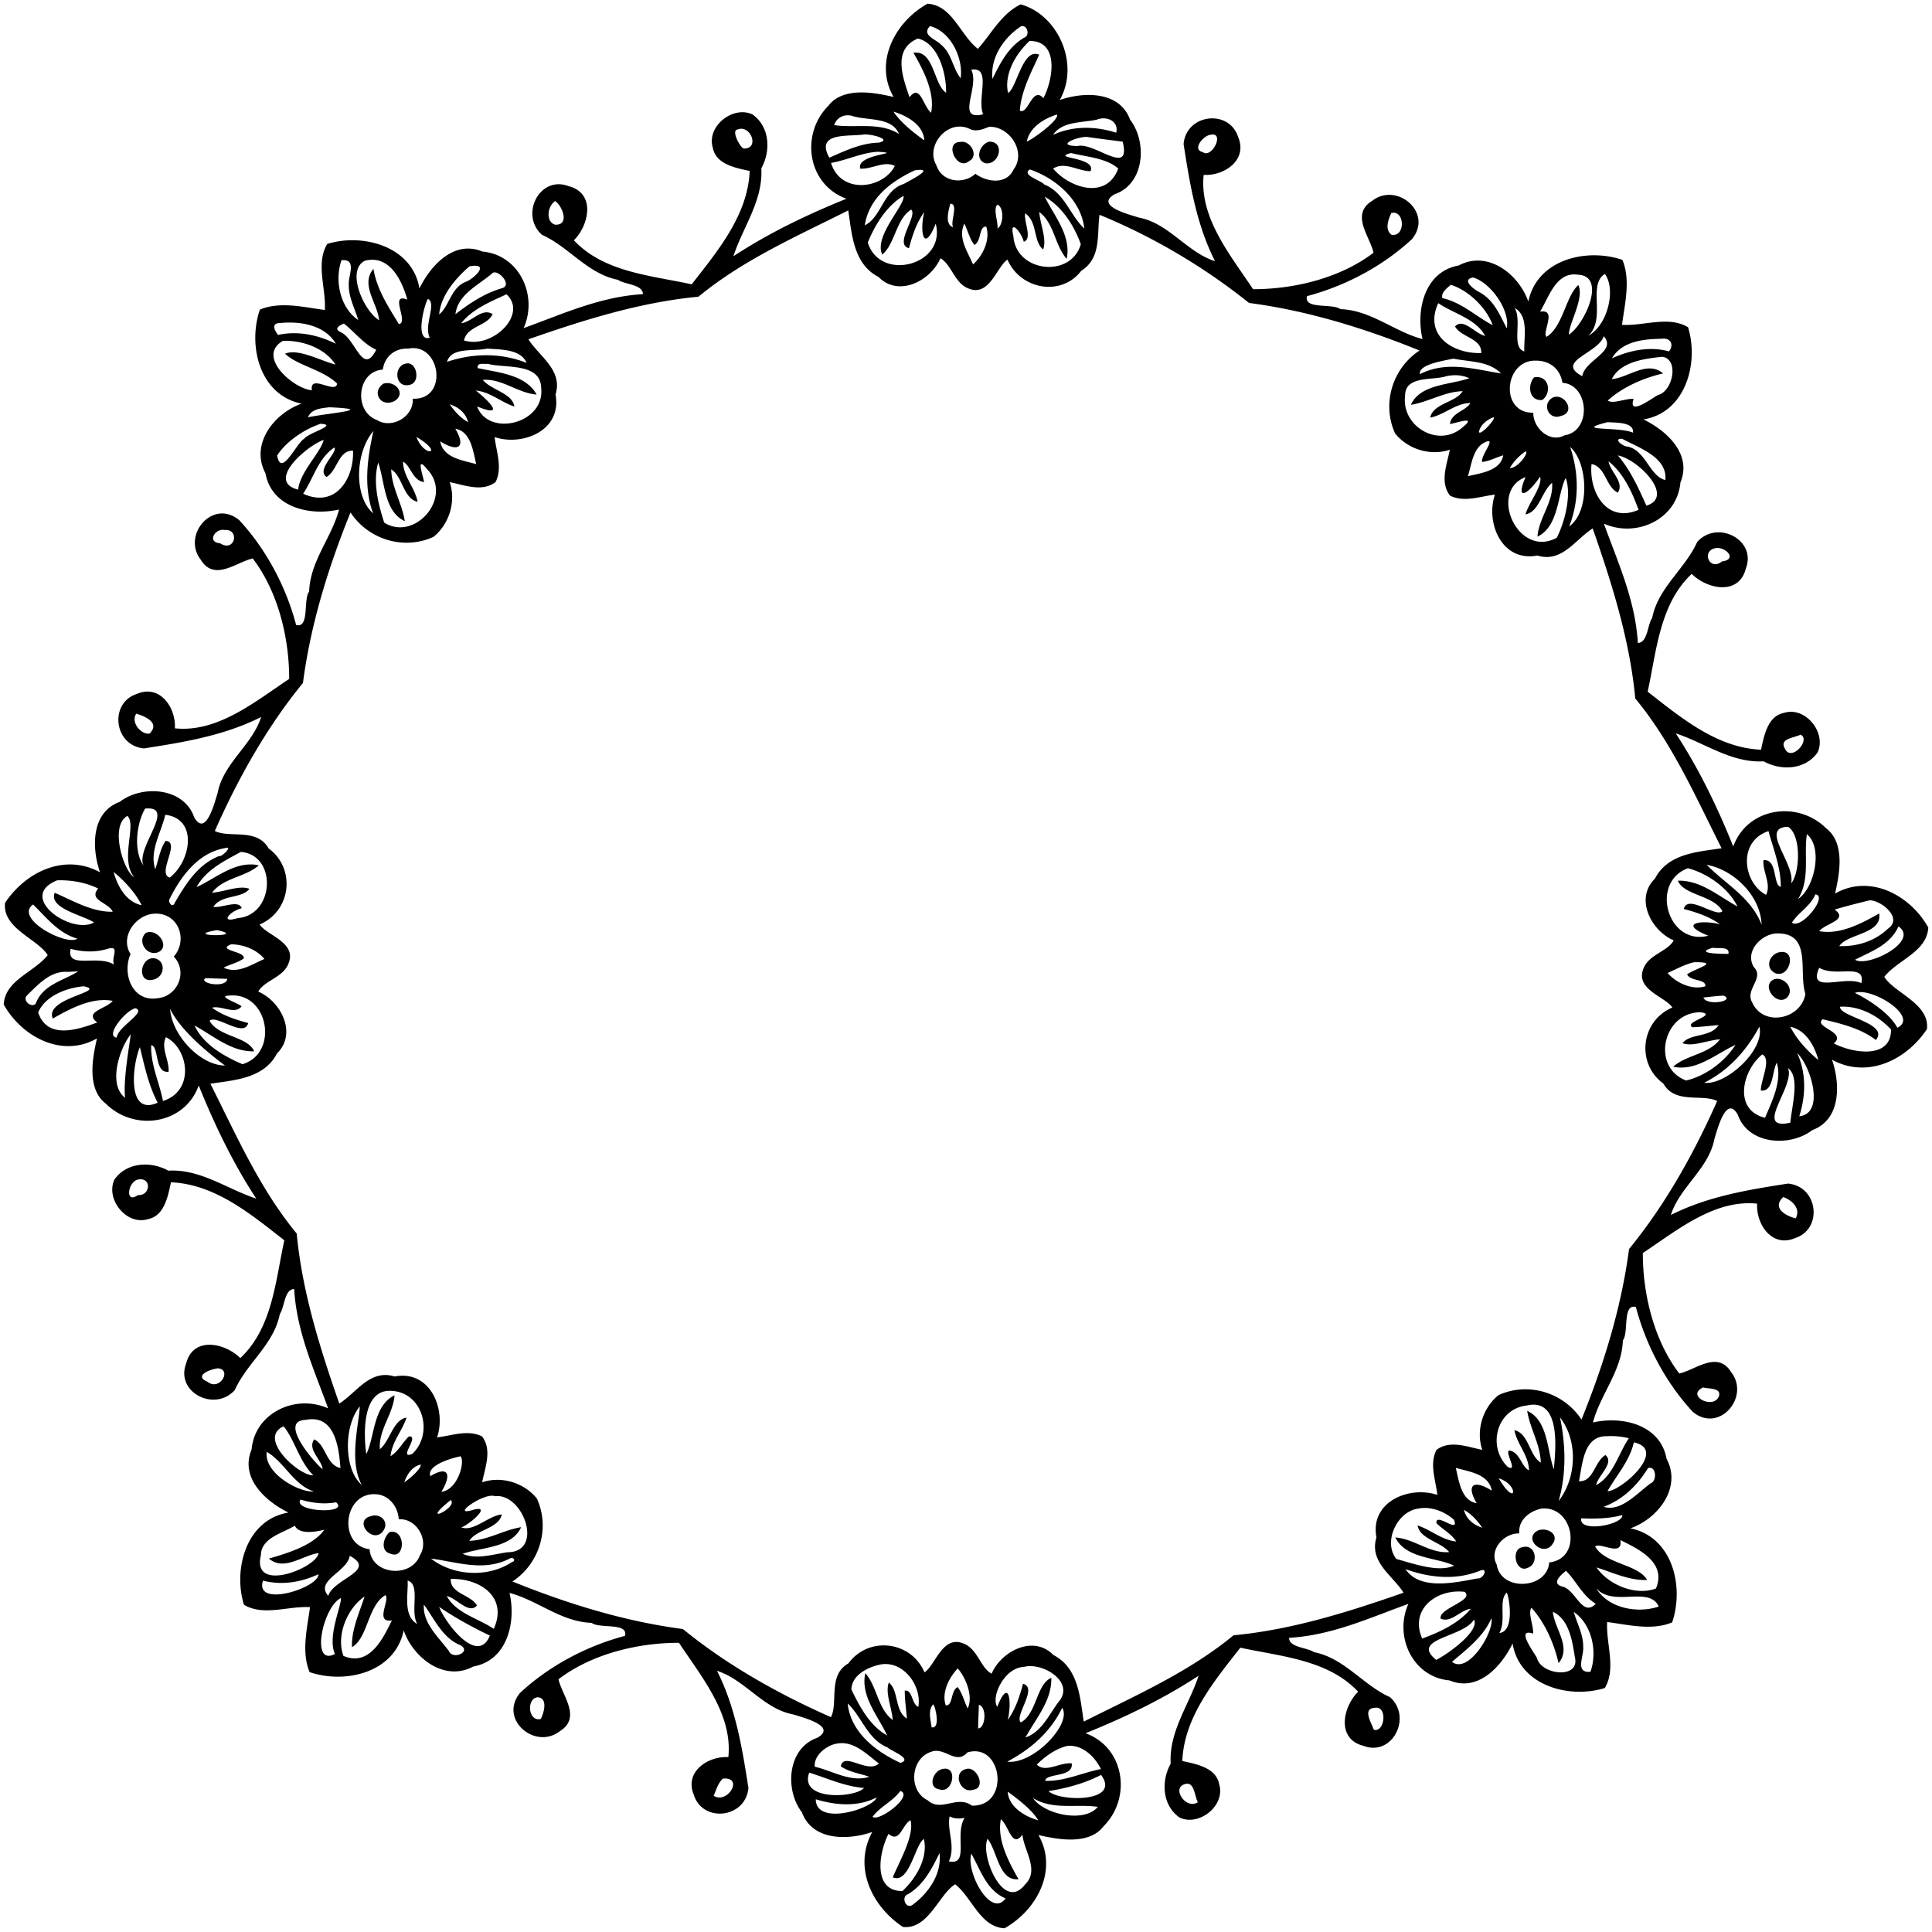 <svg xmlns="http://www.w3.org/2000/svg" width="871pt" height="871pt" viewBox="0 0 871 871"><path d="M460.195 1.98c17.019 4.803 26.694 27.079 17.555 43.11 10.927-3.796 26.996-4.063 31.72 8.851 7.836 10.177 6.548 28.954-6.933 33.614-9.185 5.265 6.699 9.187 10.956 10.55 13.425 2.527 21.548 15.585 34.272 19.642-8.401-16.58-11.392-34.906-14.17-52.855 1.258-13.624 20.566-15.816 24.594-3.106 4.429 10.394-6.333 17.613-15.537 17.049-2.04 19.3 12.113 36.216 22.257 51.538 18.343.03 39.198-4.91 54.305-16.426-1.543-7.261-10.582-17.3-.578-23.425 11.134-8.664 27.77 5.466 17.83 17.363-13.075 12.074-29.787 21.007-47.226 25.62-1.613 6.174 11.504 3.1 15.051 5.863 13.815.471 24.18 10.113 37.007 13.496-3.061-13.287 1.03-30.442 16.317-33.177 13.195-7.05 27.085 3.959 31.395 16.27 3.969-19.08 26.309-24.287 42.403-18.804 3.816 9.112 1.092 19.774-.169 29.295 9.804.59 20.958-4.2 29.776 1.078 4.985 16.024-1.028 38.426-20.078 41.56 10.417 5.092 21.986 15.63 16.641 28.404-1.473 16.656-19.885 25.136-34.511 18.574 6.37 17.676 14.169 34.41 15.312 53.787 4.456-.035 4.302-8.252 6.46-11.244 2.679-13.704 14.823-22.069 20.294-34.272 9.022-10.142 26.88-1.022 21.953 11.916-3.127 12.505-17.672 9.29-24.424 2.466-14.487 13.61-15.854 34.837-19.851 53.113 14.783 11.509 31.122 25.335 51.108 26.155 1.334-6.196 2.933-15.169 10.356-16.598 9.645-3.043 19.266 8.948 15.136 17.825-5.503 7.827-16.36 8.419-24.304 4.01-14.56.856-26.514-8.327-39.644-12.586 10.424 15.854 18.791 33.264 25.94 50.99 6.278-17.546 28.952-20.99 41.843-8.225 9.113 6.897 5.715 21.989 4.032 29.45 15.66-8.964 33.835.602 42.041 15.302-.603 11.006-13.84 14.572-19.83 22.241 4.458 7.287 20.577 12.06 19.21 23.588-9.412 14.144-27.015 22.406-42.794 13.768 3.796 10.927 4.063 26.996-8.852 31.72-10.177 7.836-28.954 6.549-33.614-6.933-5.275-9.186-9.186 6.7-10.55 10.956-2.527 13.425-15.585 21.549-19.642 34.273 16.58-8.402 34.907-11.392 52.856-14.171 13.613 1.258 15.815 20.566 3.105 24.594-10.394 4.429-17.612-6.332-17.048-15.536-19.3-2.04-36.217 12.112-51.538 22.257-.03 18.343 4.91 39.198 16.425 54.304 7.252-1.543 17.302-10.582 23.425-.578 8.664 11.134-5.476 27.77-17.362 17.83-12.084-13.075-21.017-29.787-25.62-47.226-6.175-1.612-3.1 11.505-5.864 15.052-.47 13.815-10.112 24.18-13.495 37.006 13.287-3.06 30.432 1.029 33.176 16.317 7.05 13.196-3.968 27.084-16.269 31.395 19.08 3.969 24.276 26.308 18.804 42.403-9.113 3.816-19.774 1.092-29.295-.168-.59 9.803 4.2 20.958-1.078 29.775-16.024 4.985-38.426-1.027-41.56-20.077-5.092 10.417-15.63 21.986-28.404 16.64-16.656-1.473-25.136-19.885-18.574-34.51-17.677 6.37-34.41 14.168-53.787 15.311.035 4.456 8.242 4.301 11.244 6.46 13.703 2.68 22.068 14.823 34.271 20.294 10.132 9.022 1.022 26.88-11.915 21.954-12.515-3.129-9.29-17.672-2.467-24.425-13.609-14.487-34.837-15.854-53.112-19.85-11.51 14.783-25.336 31.121-26.155 51.108 6.185 1.333 15.168 2.933 16.598 10.356 3.032 9.644-8.958 19.264-17.825 15.135-7.828-5.502-8.429-16.361-4.01-24.303-.856-14.56 8.327-26.515 12.586-39.645-15.855 10.424-33.265 18.792-50.991 25.94 17.546 6.278 20.991 28.953 8.225 41.843-6.896 9.113-21.988 5.715-29.45 4.032 8.964 15.661-.601 33.835-15.3 42.042-11.007-.604-14.573-13.84-22.242-19.831-7.288 4.459-12.06 20.578-23.588 19.211-14.144-9.413-22.406-27.016-13.769-42.794-10.926 3.795-26.995 4.062-31.72-8.852-7.845-10.178-6.558-28.955 6.933-33.615 9.186-5.274-6.699-9.186-10.956-10.55-13.425-2.526-21.558-15.585-34.272-19.641 8.402 16.58 11.392 34.906 14.17 52.855-1.257 13.614-20.566 15.816-24.594 3.106-4.428-10.395 6.333-17.613 15.537-17.049 2.04-19.3-12.113-36.216-22.257-51.538-18.343-.03-39.198 4.91-54.305 16.426 1.534 7.25 10.583 17.3.579 23.425-11.135 8.664-27.78-5.477-17.83-17.363 13.075-12.084 29.787-21.017 47.225-25.62 1.603-6.175-11.514-3.101-15.051-5.863-13.815-.471-24.18-10.113-37.006-13.496 3.06 13.287-1.03 30.432-16.318 33.177-13.195 7.05-27.084-3.969-31.394-16.27-3.97 19.08-26.309 24.277-42.403 18.804-3.816-9.113-1.093-19.774.168-29.295-9.804-.59-20.958 4.2-29.776-1.078-4.984-16.024 1.028-38.426 20.078-41.56-10.417-5.092-21.986-15.63-16.641-28.404 1.474-16.656 19.885-25.136 34.511-18.574-6.37-17.676-14.178-34.41-15.312-53.787-4.456.035-4.31 8.241-6.46 11.244-2.679 13.704-14.823 22.069-20.294 34.272-9.031 10.13-26.88 1.022-21.953-11.916 3.118-12.516 17.672-9.29 24.424-2.466 14.487-13.61 15.845-34.838 19.851-53.113-14.783-11.509-31.122-25.335-51.108-26.155-1.333 6.186-2.933 15.169-10.356 16.598-9.644 3.033-19.265-8.958-15.136-17.825 5.503-7.827 16.352-8.43 24.304-4.01 14.56-.856 26.515 8.327 39.644 12.586-10.424-15.854-18.79-33.264-25.94-50.99-6.277 17.546-28.952 20.99-41.842 8.225-9.114-6.897-5.725-21.99-4.033-29.451-15.66 8.965-33.835-.601-42.041-15.3.604-11.007 13.83-14.574 19.831-22.242-4.46-7.287-20.578-12.06-19.212-23.588 9.414-14.144 27.016-22.406 42.795-13.768-3.796-10.927-4.063-26.996 8.852-31.72 10.178-7.846 28.955-6.559 33.614 6.933 5.265 9.185 9.186-6.7 10.55-10.957 2.527-13.424 15.586-21.558 19.642-34.272-16.58 8.402-34.907 11.392-52.856 14.17-13.623-1.258-15.815-20.565-3.105-24.593 10.394-4.429 17.613 6.332 17.048 15.536 19.3 2.04 36.217-12.113 51.538-22.257.03-18.343-4.91-39.198-16.425-54.304-7.26 1.532-17.301 10.582-23.425.578-8.664-11.134 5.467-27.78 17.362-17.83 12.074 13.074 21.007 29.786 25.621 47.226 6.175 1.602 3.1-11.515 5.863-15.052.47-13.815 10.112-24.18 13.495-37.006-13.287 3.06-30.441-1.03-33.176-16.317-7.05-13.196 3.959-27.085 16.27-31.395-19.08-3.969-24.287-26.31-18.805-42.403 9.113-3.816 19.774-1.092 29.295.168.591-9.803-4.2-20.958 1.079-29.775 16.024-4.985 38.425 1.027 41.56 20.077 5.092-10.417 15.629-21.986 28.403-16.64 16.656 1.473 25.136 19.885 18.575 34.51 17.676-6.37 34.41-14.178 53.786-15.311-.035-4.457-8.25-4.312-11.243-6.46-13.704-2.68-22.069-14.823-34.272-20.294-10.141-9.032-1.022-26.88 11.915-21.954 12.506 3.118 9.29 17.672 2.467 24.424 13.61 14.488 34.838 15.845 53.112 19.852 11.51-14.784 25.336-31.122 26.155-51.109-6.195-1.333-15.168-2.933-16.598-10.356-3.042-9.644 8.949-19.265 17.826-15.135 7.827 5.502 8.419 16.35 4.01 24.303.856 14.56-8.328 26.515-12.587 39.645 15.855-10.424 33.265-18.792 50.991-25.94-17.546-6.278-20.991-28.953-8.225-41.843 6.896-9.114 21.99-5.725 29.45-4.032-8.964-15.661.602-33.835 15.301-42.042 11.22.7 14.81 14.27 22.713 20.35 6.097-6.829 10.775-16.055 19.33-20.044m.085 9.886c-7.739 5.106-13.893 14.097-12.843 23.697 3.45-7.094 7.219-14.435 14.27-18.561 2.759-.92 1.528-6-1.427-5.136m-41.027-.086c-4.058 4.208 2.873 5.89 5.363 8.69 4.512 3.902 4.887 10.31 8.48 14.812 1.265-9.46-4.768-21.273-13.843-23.502m44.877 6.694c-6.243 5.864-11.59 15.038-9.654 23.443 3.993-2.338 6.528-20.516 14.028-17.256-3.324 7.415-8.219 16.453-8.718 25.21 3.761 2.068 5.58-11.271 10.616-5.614 4.327-8.19 7.36-25.928-6.272-25.783m-50.306-1.108c-11.64 4.844-6.813 17.606-3.772 26.498 4.768-6.38 6.05 3.97 9.73 6.964 1.78-9.23-3.435-19.063-7.963-27.018 9.295-1.505 9.09 14.427 14.703 17.972.175-8.582-3.43-22.222-12.698-24.416M437.86 31.4c4.002 7.883-7.32 23.233 5.337 20.144-2.823-7.441 4.041-21.562-5.337-20.144m38.6 20.219c-5.824 1.905-12.269 5.717-13.557 12.237 4.25-2.027 14.991-10.29 13.558-12.237m17.942 2.346c-6.549 1.407-15.507.651-19.69 6.856 8.963-4.209 19.224-3.953 28.513-.995 1.253-5.29-4.359-7.68-8.823-5.861m51.287 6.8c-3.228.372-8.505 6.713-3.395 7.821 4.124 3.079 10.104-9.355 3.395-7.82M402.81 50.333c3.074 4.712 9.078 9.542 13.88 12.924-.366-7.04-7.942-11.129-13.88-12.924m-19.027 1.803c-3.525-.725-6.668.997-7.705 4.276 9.587 1.447 20.275-1.595 29.24 3.986-3.366-7.935-14.491-5.85-21.535-8.262m62.094 5.062c-2.81 1.046-5.72 2.364-8.669.942-9.74-4.779-20.286 7.432-15.027 16.426 2.482 7.565 12.12 8.734 17.57 3.781 5.182 3.803 13.992 5.039 17.18-1.905 6.004-7.96-1.966-19.772-11.054-19.244m44.688 4.603c-3.678-.686-15.77 3.911-4.787 4.032 7.59-1.908 24.327 14.166 20.354-1.97-5.193-.674-10.4-1.3-15.567-2.062m-101.326-1.137c-6.666.977-21.832-1.214-15.354 10.432 7.122-3.107 14.315-6.611 22.252-6.777 6.613-1.463-3.874-4.112-6.898-3.655m93.586 8.33c-9.635 2.531 11.656 1.657 8.813 8.177-5.61.045-11.584-4.53-16.87-1.16 7.527 8.85 24.116 14.16 29.356.013-4.992-4.68-14.28-5.322-21.3-7.03m-150.33-10.59c-2.911.286.926 7.705 2.704 8.565 7.552.276 3.196-11.056-2.705-8.565m63.134 10.018c-7.227.462-13.875 3.797-20.973 5.041 4.454 14.338 23.42 11.768 28.773 1.342-4.896-2.447-10.384 1.58-15.601 1.215-2.063-6.76 20.88-6.823 7.801-7.598m68.669 7.98c-3.996 2.498 5.044 4.915 6.572 6.809 8.962 3.554 11.634 13.962 17.97 19.82-1.403-12.937-13.067-22.76-24.542-26.63m-51.887.395c-10.55 4.898-20.621 12.4-22.536 24.78 7.45-3.574 8.406-15.887 17.514-18.61 3.128-1.794 14.904-7.62 5.022-6.17m214.783 19.275c-1.3 3.059-2.99 7.24.086 9.746 6.53 1.27 6.094-11.442-.086-9.746m-156.216-7.405c4.334 8.771 12.103 17.62 9.92 28.032-5.446-6.21-5.584-16.05-12.352-21.12.385 5.627 3.494 12.227 1.75 16.866-4.542-3.392-2.488-12.66-8.147-16.25-.556 3.93 3.39 11.498-.602 12.792-1.023-4.272-6.66-10.858-4.687-2.55 1.124 16.406 26.008 19.12 30.399 3.654-2.996-8.307-8.331-16.845-16.28-21.424m-63.643-.368c-7.65 4.48-12.84 13.065-16.106 21.016 5.5 18.05 35.504 10.25 30.618-8.475-5.574 13.92-7.306 3.154-5.159-5.245-3.526 4.851-5.355 10.577-6.902 16.294-6.946-1.743 4.135-14.634.99-17.395-6.877 4.34-7.293 15.632-13.027 20.252-3.953-8.261 10.535-22.392 9.586-26.447M449.59 92.3c-1.912 2.138.431 7.616.127 10.762 2.936-2.029 2.853-10.01-.127-10.762m-21.157-.48c-.744 2.872-2.702 9.35 1.262 10.62-1.437-2.549 2.63-10.488-1.262-10.62m67.263 5.023c-1.23 8.73.947 19.452-8.217 25.22-9.086 11.872-27.484 8.417-33.272-5.011-4.879 3.161-8.066 16.826-17.473 13.056-6.437-2.355-7.738-10.922-12.78-13.67-4.352 10.193-18.865 17.672-27.858 8.448-11.594-5.945-12.054-19.912-13.686-30.03-23.132 11.665-47.322 22.224-67.525 38.91-26.26 2.465-51.871 10.536-76.656 19.203 5.033 7.904 15.605 13.84 12.217 24.921 3.065 16.076-14.747 23.419-27.456 19.162.76 6.629 3.646 13.894.433 20.264-6.09 4.663-14.047 1.347-20.686.05 2.98 8.766-.24 18.987-7.322 24.676-13.414 6.12-29.39 1.179-37.39-11.017-9.961 24.562-18.001 50.478-21.445 76.87-16.412 20.06-29.358 43.277-39.725 66.725 6.647 3.395 18.906-1.54 24.235 7.86 12.356 9.044 10.267 28.2-4.039 34.31 3.162 4.88 16.826 8.067 13.057 17.473-2.356 6.437-10.921 7.728-13.67 12.78 10.193 4.353 17.673 18.855 8.448 27.858-5.945 11.595-19.913 12.055-30.03 13.686 11.665 23.133 22.224 47.323 38.91 67.525 2.464 26.26 10.536 51.872 19.203 76.657 7.903-5.033 13.84-15.605 24.92-12.217 16.076-3.065 23.42 14.747 19.163 27.455 6.628-.759 13.894-3.645 20.264-.432 4.663 6.089 1.347 14.036.049 20.686 8.768-2.99 18.988.24 24.677 7.322 6.12 13.414 1.178 29.39-11.018 37.39 24.563 9.96 50.479 17.991 76.87 21.445 20.061 16.402 43.278 29.358 66.726 39.724 3.395-6.647-1.541-18.906 7.86-24.234 9.044-12.367 28.199-10.268 34.31 4.038 4.88-3.161 8.067-16.826 17.473-13.056 6.437 2.355 7.728 10.92 12.78 13.67 4.352-10.193 18.856-17.683 27.858-8.449 11.594 5.946 12.055 19.903 13.686 30.03 23.133-11.664 47.323-22.233 67.525-38.91 26.26-2.464 51.871-10.535 76.657-19.202-5.034-7.904-15.606-13.84-12.218-24.921-3.065-16.076 14.747-23.419 27.456-19.162-.76-6.629-3.645-13.904-.433-20.264 6.09-4.663 14.037-1.348 20.686-.05-2.99-8.767.241-18.987 7.323-24.676 13.414-6.12 29.39-1.179 37.389 11.017 9.961-24.562 17.992-50.478 21.445-76.87 16.402-20.06 29.359-43.277 39.725-66.725-6.647-3.395-18.906 1.54-24.234-7.86-12.367-9.044-10.268-28.2 4.038-34.31-3.162-4.88-16.826-8.067-13.057-17.473 2.356-6.437 10.922-7.738 13.67-12.78-10.193-4.353-17.682-18.866-8.448-27.858 5.946-11.595 19.903-12.056 30.03-13.686-11.664-23.133-22.233-47.324-38.91-67.525-2.464-26.26-10.536-51.872-19.203-76.657-7.903 5.033-13.84 15.605-24.92 12.217-16.076 3.065-23.42-14.747-19.162-27.455-6.63.759-13.904 3.644-20.265.432-4.662-6.09-1.346-14.046-.048-20.686-8.768 2.98-18.989-.24-24.678-7.322-6.12-13.414-1.178-29.39 11.018-37.39-24.563-9.96-50.478-18.001-76.87-21.445-20.31-16.29-43.569-30.002-67.407-39.737m-60.949 3.953c-3.02 6.486 1.488 12.623 3.918 18.399 4.466-3.916 7.872-11.094 5.965-17.02-3.411-.244-2.066 6.59-5.354 8.24-2.216-2.84-2.929-6.455-4.529-9.619m288.769 22.714c-7.937 4.95.747 20.208-7.481 27.884 8.992-4.979 12.522-21.244 7.48-27.884m-12.231.324c-9.68-1.414-12.933 9.998-16.972 16.676 7.947-1.339.679 9.34 2.93 11.35 7.437-4.708 8.522-18.034 14.28-23.354 2.969 5.697-4.421 17.68-4.19 22.323 6.987-4.463 17.257-26.544 3.952-26.995M250.23 90.652c-3.544 2.494-4.252 9.29.016 10.644 6.764.344 3.267-8.623-.016-10.644m413.866 34.443c-5.364.998.176 5.22 2.567 6.468 6.731 3.472 9.395 10.238 12.632 16.478 1.607-8.421-7.552-20.807-15.2-22.946m-10.035 3.303c-1.696 1.554-4.464 3.365-3.807 6.014 8.739 1.902 15.049 8.22 22.695 12.183-2.964-8.204-11.198-15.834-18.888-18.197m-5.657 8.267c-6.577 14.424 6.396 22.904 19.386 22.498.316-6.645-8.917-6.97-11.82-11.95 3.606-4.204 9.17 3.33 13.594 4.225-4.258-7.814-14.15-9.986-21.16-14.773m34.466 2.165c3.441 5.924-1.72 17.75 4.354 19.616-.384-6.028 2.234-15.855-4.354-19.616m66.173 13.894c-8.054.127-17.778 1.087-22.327 8.778 8.17-3.568 16.896-5.488 25.726-3.087 2.416-3.203.588-6.274-3.4-5.69m-26.018-1.158c-2.457 7.753-22.227 11.373-9.695 18.033 1.195-7.38 15.798-11.11 9.695-18.033m26.341 9.277c-7.9.85-18.795 2.181-22.719 10.081 7.7-.726 15.983-8.578 23.139-2.566-8.852 2-18.564 6.301-24.962 12.224 2.376 1.699 7.983-1.015 11.653-.75-2.703 8.205 8.572-.588 11.06-1.76 6.748-1.782 9.528-16.27 1.83-17.23m-537.73-40.76c-6.222 5.354-12.974 13.255-13.647 21.658 4.772-3.842 5.252-12.35 12.396-14.834 3.602-1.566 10.805-8.56 1.252-6.824m-47.208-2.502c-8.656 4.523-.167 22.946 6.497 26.773-.726-7.7-8.578-15.992-2.567-23.138 1.547 9.278 6.69 17.06 11.487 24.904 4.676-.67-4.658-14.424 3.787-11.05-2.402-8.732-8.14-20.462-19.204-17.49m-10.45-.269c-3.258 9.015-.69 21.41 7.524 26.973-1.49-5.22-4.353-10.207-4.252-15.766-.435-4.086 3.959-11.85-3.273-11.207m68.153 5.713c-6.154 5.49-15.724 9.511-16.801 18.605 6.345-4.863 13.064-9.366 20.815-11.653 5.128-1.207-1.354-8.53-4.014-6.952m470.028 39.556c-14.177-.068-16.082 23.817-.91 23.48-.113 6.872 7.42 13.846 14.104 10.183 12.385-1.917 11.07-22.822-.981-23.667-.946-6.292-5.765-10.107-12.213-9.996m-36.972-.885c-4.742.996-15.753 2.649-15.066 6.985 12.154-6.168 24.314-2.214 36.576-.34-5.47-5.64-14.34-5.205-21.51-6.645m-426.835-29.02c-7.315 3.404-15.222 6.541-20.42 13.028 4.945-.509 9.284-7.183 14.168-4.075-2.58 5.466-11.538 5.342-12.917 11.865 12.862 3.958 28.903-11.838 19.17-20.818m423.722 36.923c-6.026 2.04-18.75-.473-18.625 8.905-1.71 13.759 15.205 23.778 26.02 14.047 6.514-5.212-2.546-1.943-5.791-1.363.554-5.193 7.468-6.02 9.183-9.498-6.677.084-11.753 5.387-18.094 6.58 1.41-6.521 11.515-6.72 14.626-11.914-8.222.224-15.363 4.875-23.336 6.152 4.243-9.43 17.827-8.957 26.368-12.005-3.2-1.402-6.648-1.7-10.35-.904m-459.21-34.854c-2.055 3.983-5.663 19.45.877 17.5-2.857-5.437 3.36-15.617-.877-17.5m-37.836 11.134c-2.313.984-4.67 2.396-1.339 3.938 6.644 2.923 9.784 19.968 15.91 7.856-5.797-2.597-10.192-8.515-14.571-11.794m569.76 44.442c-16.635 4.194 5.436 1.936 11.396 4.746.56-4.881-7.57-4.43-11.397-4.746m-598.355-44.696c-4.19-.025-2.883 3.026-1.09 5.371 8.91-1.966 17.935-.011 26.052 3.97-4.903-8.426-16.036-10.243-24.962-9.341m546.25 42.736c-2.74 1.201-5.178 3.269-5.962 6.257.345 2.665 9.615-7.95 5.963-6.257m-453.085-31.2c-5.916 1.397-16.1-.878-18.076 5.97 11.741-3.954 24.262-4.125 35.832.455-2.472-6.26-12.011-5.998-17.756-6.424m511.718 40.666c-4.362-.278.26 3.501 2.407 3.487 8.26 1.735 9.871 13.284 17.041 15.115 1.107-10.255-11.978-14.571-19.448-18.602m-547.234-40.666c-6.08-.251-10.644 3.507-11.508 9.468-11.705.776-13.207 18.834-2.724 22.687 6.728 4.284 16.793-1.464 16.209-9.564 16.348.658 12.587-25.442-1.977-22.59m-56.499-3.505c-12.394 7.072 5.134 21.853 13.026 22.265-1.128-7.69 10.823 2.054 11.366-2.999-6.432-6.287-17.828-8.074-23.47-13.447 5.945-2.538 15.895 3.15 22.74 4.885-4.878-7.57-15.005-10.975-23.662-10.704m92.326 10.358c-1.656.263-5.045-.783-4.525 1.946 9.173 1.996 21.553 2.867 26.548 11.91-8.478-.607-15.62-7.33-24.282-6.599 3.994 4.754 13.226 5.862 14.243 12.009-5.977-1.949-10.883-6.582-17.393-7.218 7.571 6.084 12.524 12.056.586 7.177 5.16 14.021 30.842 7.75 28.874-8.49-.395-11.455-16.526-8.576-24.051-10.735m450.667 34.944c-6.515 2.011-7.04 10.195-8.814 15.725 5.846-1.402 14.71-2.399 15.937-9.415-3.171.927-6.119 2.584-9.431 3.009-1.159-2.136 5.75-10.256 2.308-9.32m37.293 2.565c3.953 11.742 4.124 24.262-.455 35.833 9.66-6.983 8.353-29.04.455-35.833m21.5 3.806c5.74 6.685 9.35 14.839 12.876 22.645 13.053-4.062-3.922-21.057-12.876-22.645m-41.801-1.731c-2.772 1.981-5.21 4.44-6.895 7.418 3.784.224 9.243-7.948 6.895-7.418m37.622 4.396c.778 4.834 7.206 9.245 4.19 14.106-5.487-2.562-5.352-11.539-11.875-12.918-1.294 12.799 7.029 26.905 21.206 20.644-2.969-8.014-6.685-16.347-13.52-21.832m-30.89 6.93c-5.892 8.589-11.224 10.983-6.542.163-16.998 6.554-3.328 36.923 14.097 27.324 3.809-7.588 6.675-19.572 4.008-26.941-3.75 7.221-3.011 21.852-12.737 26.463.598-8.479 7.33-15.619 6.6-24.282-4.754 3.994-5.872 13.226-12.01 14.244 1.604-5.413 7.834-12.913 6.584-16.972m-491.546-32.66c2.188 3.208 4.838 6.152 8.26 8.063-1-4.17-4.327-6.796-8.26-8.064m-54.268 1.353c-3.553.416-8.097.685-9.659 4.516 8.195-1.811 32.082-3.557 9.659-4.516m56.78 9.685c5.12 8.742.962 10.606-6.809 5.67 1.322 7.525 10.17 8.543 16.224 10.266-1.401-5.846-2.398-14.72-9.414-15.936m-60.79-2.243c-7.502 2.587-15.376 7.893-19.545 14.3 1.822 10.252 8.727-5.692 12.18-7.54 1.991-2.774 15.644-6.288 7.366-6.76m23.86 3.247c-8.211 9.643-8.96 29.354-.136 37.15-4.403-12.016-2.6-24.785.136-37.15m19.39 2.68c3.505 9.509 13.02 7.74 0 0m-41.817 1.326c-7.673 2.704-26.25 18.744-11.502 22.437.827-8.06 10.23-16.789 11.502-22.437m627.98 48.751c-7.221.773-3.385 10.78 2.47 6.03 6.834-.804 2.008-6.344-2.47-6.03m-623.142-45.316c-7.172 4.658-9.488 13.947-14.086 20.852 14.424 6.576 22.904-6.406 22.498-19.387-6.645-.315-6.971 8.917-11.95 11.82-4.848-3.194 5.187-11.141 3.538-13.285m30.938 6.394c.084 6.666 5.387 11.742 6.58 18.094-6.52-1.43-6.72-11.515-11.914-14.627.224 8.222 4.875 15.364 6.152 23.337-9.43-4.243-8.957-17.827-12.005-26.369-2.504 8.612-.01 18.716 2.713 27.061 13.972 8.658 31.288-11.552 19.334-24.105-5.211-6.513-1.942 2.537-1.362 5.792-5.193-.554-6.02-7.469-9.498-9.183m-80.356 30.812c-4.453-.908-8.113 5.538-2.187 5.948 6.809 4.41 9.087-6.456 2.187-5.948m710.41 92.243c-2.762 1.47-9.693 1.735-7.12 6.197 2.759 6.443 11.965-3.865 7.12-6.197m-5.614 41.57c-13.318.23 3.51 16.782 1.35 25.501 3.978-4.475 4.73-21.649-1.35-25.501m-8.856 1.93c-14.118 4.721-11.394 23.378-1.078 28.733 2.446-4.885-1.61-10.386-1.196-15.6 6.455-.852 4.196 11.45 7.827 11.972.05-8.652-3.275-16.864-5.553-25.105m17.314 1.385c-1.456 9.586 1.596 20.274-3.985 29.239 7.524-5.053 11.327-23.293 3.985-29.24M61.423 321.75c-2.707 4.254 2.637 9.704 6.027 8.934 4.816-4.812-1.955-7.765-6.027-8.934m708.01 68.126c7.964 8.27 20.09 14.73 24.753 27.027-.439-12.692-12.079-24.64-24.752-27.027m-8.465 1.549c-17.325 6.368-9.109 35.15 9.192 30.423-13.92-5.575-3.154-7.306 5.245-5.16-4.852-3.526-10.587-5.355-16.295-6.902 1.743-6.946 14.624 4.135 17.396.99-3.98-7.26-17.232-6.975-20.097-13.737 10.343-.28 18.343 7.01 26.89 11.627-4.15-8.427-13.683-14.955-22.331-17.241m57.448 11.803c-2.208 5.315-7.713 8.137-10.547 12.731 4.362 3.248 16.457-12.242 10.547-12.731m24.467 2.672c-5.275 1.275-10.554 2.61-15.749 4.153 6.38 4.768-3.98 6.05-6.964 9.73 9.23 1.78 19.063-3.434 27.017-7.962 1.505 9.294-14.427 9.09-17.972 14.703 8.02.301 16.143-2.257 21.956-7.874 6.88-4.642-3.018-12.802-8.288-12.75m12.999 11.751c-3.74 8.376-12.164 11.212-19.57 15.01 5.58 3.694 29.289-8.287 19.57-15.01m-55.182 3.178c-7.028.487-14.247 8.453-9.977 15.213 4.866 5.022-4.263 10.07-.739 15.971 4.989 11.06 21.956 7.623 23.945-3.908-3.263-10.043 3.293-27.819-13.229-27.276m-735.29-56.281c-3.535 6.014-5.657 18.477-.649 25.807-4.028-7.805 15.249-27.292.65-25.807m9.102 2.783c-1.822 7.963-7.258 16.357-4.525 24.563 1.526-4.285 2.071-8.987 4.685-12.806 6.995.463-4.12 14.705 1.833 16.572 9.446-7.21 13.057-26.459-1.993-28.33m-17.092.52c-8.043 4.38-1.835 24.932 3.157 27.677-6.746-7.806 1.208-23.818-3.157-27.678m714.704 59.437c-8.664 2.557 3.514 2.8 7.088 2.747.768-3.551-4.848-2.272-7.088-2.747m48.037 9.006c-5.423 12.097 11.357 3.32 18.989 6.951 2.036-9.43-11.487-2.427-18.99-6.95m-718.65-53.947c-12.084 2.04-19.885 12.598-25.05 22.93-.913 1.553 1.411 4.302 2.313 1.734 5.014-8.518 10.358-17.27 20.075-21.12.715.868 6.63-4.78 2.662-3.544m662.265 51.453c-4.218.967-8.055 3.106-11.973 4.868 3.916 4.467 11.094 7.873 17.019 5.966.245-3.412-6.59-2.067-8.24-5.354 3.876-2.779 15.46-5.6 3.194-5.48M108.61 384.06c-7.423 4.018-15.807 8.131-19.999 15.87 8.913-4.082 17.629-12.082 28.085-9.825-6.21 5.445-16.05 5.584-21.12 12.352 5.627-.386 12.228-3.494 16.867-1.75-3.391 4.531-12.66 2.488-16.25 8.147 3.93.546 11.498-3.4 12.792.602-5.145 1.155-10.38 7.077-1.85 4.46 16.71-1.3 17.934-28.427 1.475-29.856m727.622 63.57c4.389 2.126 15.217 8.383 19.152 15.71 10.043-4.957-11.673-18.51-19.152-15.71m-59.124 1.247c-3.076.092-6.139.526-9.172.842 1.564 4.013 14.625 1.527 9.172-.842M51.228 393.114c1.713 6.352 5.62 13.526 12.628 14.983-2.602-5.378-7.87-11.153-12.628-14.983m778.343 60.748c-.57 4.49 22.36 7.444 16.137 14.994-7.039-5.32-15.6-7.32-24.008-9.346-4.34 3.565 11.177 5.772 5.042 10.893 8.18 4.326 25.918 7.358 25.783-6.273-5.822-6.28-14.23-10.754-22.954-10.268M25.76 396.874c-18.412 7.437 6.315 24.713 16.617 19.014-4.574-3.224-20.556-6.27-17.716-13.392 7.728 3.288 16.858 8.811 26.158 8.53-2.001-4.327-11.049-5.1-6.57-10.45-5.573-2.77-12.266-3.9-18.49-3.702m740.93 59.478c-16.989-.036-22.483 24.733-6.533 30.776 8.684-2.044 17.383-8.41 22.23-16.057-8.913 4.082-17.628 12.082-28.085 9.825 6.21-5.445 16.05-5.584 21.12-12.352-5.627.386-12.228 3.494-16.866 1.75 3.381-4.542 12.66-2.488 16.249-8.147-3.935.297-7.867.824-11.79.96-4.32-2.361 11.796-5.563 3.674-6.755m40.455 6.551c2.601 5.378 7.87 11.153 12.628 14.983-1.713-6.362-5.62-13.526-12.628-14.983m-13.978-.052c-5.794 10.804-13.905 19.803-24.904 25.298 9.977 1.206 27.528-14.914 24.904-25.298m-778.26-55.095c-8.779 6.35 15.24 18.917 19.977 15.403-8.612-2.374-14.364-9.942-19.978-15.403m54.169 4.186c-8.279.822-15.049 10.637-10.208 18.175-3.947 8.85.798 21.757 12.176 19.902 9.196-.88 13.734-12.053 7.304-18.76 6.67-7.627 2.017-20.296-9.272-19.317m28.715 7.376c-16.989 2.943 14.991 3.15 0 0m712.39 55.395c4.198 8.962 3.953 19.224.995 28.513 11.723-1.136 5.212-22.685-.996-28.513m-15.685.628c-9.085 7.329-13.193 25.094 1.24 28.582 2.97-7.112 7.807-16.576 5.278-24.816-2.184 3.963-1.375 13.183-7.182 12.532-.061-4.64 4.938-14.12.664-16.298m-690.3-49.619c-6.998 2.797 6.917 3.135 5.64 6.416-2.738 1.924-6.09 2.597-9.036 4.113 6.486 3.011 12.623-1.487 18.398-3.917-3.447-4.3-9.588-6.592-15.003-6.612m701.859 55.772c3.54 8.028-16.05 28.443 1.086 24.638.697-7.81 4.469-20.606-1.086-24.638M48.907 427.648c-5.564 1.775-11.45 1.629-17.06.11-2.031 9.501 12.042 2.39 19.627 7.13-1.605-2.832 2.82-8.677-2.567-7.24m43.68 13.322c-3.216 2.408 9.446 4.675 9.854.334-3.291-.115-6.563-.22-9.854-.334m-62.058-2.823c-7.82-.567-13.334 5.735-18.453 10.694-2.335 2.687 3.44 6.455 4.37 2.746 3.586-7.936 12.264-9.509 18.836-13.683-1.188.069-3.565.185-4.753.243m72.69 10.7c-5.68.17 4.318 3.424 5.682 4.844-2.994 3.94-9.193-.573-13.308.622 4.852 3.526 10.578 5.344 16.295 6.902-1.743 6.946-14.634-4.136-17.396-.99 3.97 7.25 17.232 6.975 20.097 13.737-10.343.28-18.342-7.01-26.89-11.627 3.968 8.573 13.334 13.894 21.614 17.436 16.71-5.041 11.646-32.817-6.094-30.924m-65.481-4.202c-7.805.667-17.443 4.403-20.526 11.806 4.09 12.294 17.719 7.815 26.652 4.497-6.379-4.778 3.97-6.05 6.964-9.73-9.229-1.79-19.063 3.434-27.017 7.962-4.042-9.3 25.144-12.26 13.927-14.535m38.947 10.205c.803 12.009 13.795 25.525 24.739 25.512-9.147-6.849-20.2-16.292-24.74-25.512m-15.651-.322c-4.79 1.223-13.775 12.701-8.451 13.245.686-5.092 13.775-11.548 8.45-13.245m-2.108 11.782c-5.15 6.51-10.348 22.697-2.512 28.611-1.008-8.072 2.162-24.747 2.512-28.611m15.88 1.263c-2.445 4.885 1.601 10.385 1.196 15.6-6.455.852-4.205-11.46-7.836-11.983-.317 8.731 3.666 16.734 5.299 25.155 14.338-4.463 11.758-23.42 1.341-28.772m-11.735 4.525c-3.38 7.752-6.09 31.403 8.027 25.017-4.184-7.858-5.956-16.682-8.027-25.017m740.873 67.558c-5.214 4.89.956 8.489 5.634 9.595 2.337-4.523-1.693-8.156-5.634-9.595M62.846 531.68c-5.172.2-6.842 11.514-.682 7.098 5.579.363 6.268-7.617.682-7.098m704.972 93.817c-7.976 3.774 4.604 10.076 7.053 4.118 1.544-4.133-5.03-3.42-7.053-4.118m-79.53 8.147c-13.536 1.507-17.952 18.456-8.558 27.68 5.008 2.677-1.725-7.104.794-7.38 4.774.782 5.38 7.439 8.786 8.917-.083-6.676-5.386-11.752-6.579-18.094 6.51 1.409 6.719 11.515 11.914 14.627-.225-8.222-4.876-15.364-6.152-23.337 9.42 4.242 8.957 17.827 12.004 26.369.808-8.724 3.452-32.44-12.208-28.782m15 5.348c2.504 11.809 3.026 25.24-.63 37.704 8.086-10.355 8.879-27.024.63-37.704m21.006 8.501c-10.397-.185-10.856 12.568-12.459 20.297 6.646.315 6.971-8.917 11.951-11.82 4.204 3.606-3.34 9.168-4.225 13.593 7.813-4.258 9.985-14.15 14.773-21.16a33.092 33.092 0 00-10.04-.91m12.293 2.76c-1.92 8.447-7.774 14.733-11.88 22.007 5.736.154 27.502-18.587 11.88-22.007m6.368 11.638c-4.822 7.85-11.311 14.177-19.988 17.415 7.893 2.468 15.12-6.248 21.276-10.625 2.896-1.119 2.424-8.086-1.288-6.79m-644.61-45.007c-3.534.307-11.285 3.376-4.726 6.092 5.344 4.297 11.054-5.43 4.726-6.092m557.97 44.88c1.402 5.846 2.399 14.71 9.415 15.936-5.119-8.742-.961-10.616 6.809-5.67-1.331-7.525-10.18-8.543-16.224-10.266m-480.824-34.728c-12.708.117-11.42 21.12-10.357 28.494 3.75-7.221 3-21.853 12.736-26.463-.607 8.468-7.33 15.619-6.6 24.282 4.754-3.994 5.863-13.236 12.01-14.244-1.948 5.968-6.583 10.884-7.219 17.394 3.528-2.164 5.359-6.104 8.275-8.906 5.123-.485-5.14 10.523 1.483 7.898 10.058-9.279 4.703-28.662-10.328-28.455m500.189 39.42c7.896 13.533 9.362 3.045 0 0M162.21 634.04c-7.308 8.85-7.293 28.42.919 35.438-5.969-10.584-1.254-27.77-.92-35.438m532.743 46.07c-5.323 1.122-10.578 5.117-10.016 11.189-6.896-.195-13.834 7.391-10.179 14.054 1.917 12.386 22.822 11.07 23.667-.98 15.232-1.627 11.142-25.685-3.472-24.262m36.433 2.919c-6.027 1.668-12.299 1.703-18.5 1.472-1.295 6.74 19.068 2.845 18.5-1.472m-593.63-42.905c-12.641.433 4.561 19.923 7.71 22.264-.6-4.67-6.967-8.836-3.838-13.488 5.468 2.571 5.343 11.538 11.866 12.918-.752-9.437-2.524-24.339-15.738-21.694M639.546 680.1c-9.605 1.11-16.22 15.01-10.02 22.743 8.105 2.184 18.79 6.153 26.004 3.022-7.222-3.75-21.853-3.01-26.464-12.737 8.47.598 15.62 7.331 24.282 6.6-3.994-4.754-13.235-5.873-14.243-12.009 5.967 1.948 10.883 6.582 17.393 7.218-2.163-3.528-6.102-5.368-8.906-8.274-.483-5.143 10.524 5.14 7.899-1.483-3.98-3.64-10.3-6.206-15.945-5.08m20.437.574c1 4.17 4.318 6.785 8.26 8.064-2.187-3.21-4.847-6.164-8.26-8.064M127.85 643.036c-12.058 5.323 7.109 22.508 13.403 22.054-6.296-6.116-8.48-16.225-13.403-22.054m602.639 51.277c1.339 7.948-9.35.678-11.351 2.93 4.55 7.916 19.454 7.93 23.434 15.07-8.006.28-15.37-3.32-22.82-5.674 5.44 7.955 17.772 12.935 26.796 9.493 4.862-11.598-7.418-17.617-16.06-21.819m-522.834-37.778c-5.054 1.021-15.33 4.316-13.635 8.971 8.662-5.245 9.403-.062 4.95 7.034 7.272-.77 10.813-13.303 8.685-16.005m-87.42-1.964c-1.222 9.665 14.619 18.407 21.255 17.809-9.05-2.799-13.799-13.85-21.255-17.809m69.407 5.7c-3.965.946-6.087 4.382-7.38 7.973 2.75-1.702 7.884-6.45 7.38-7.973m516.343 47.887c-2.487 2.053-6.798 5.77-1.508 7.145 6.032 1.501 8.813 13.994 14.957 7.72-5.975-3.523-9.13-10.698-13.45-14.865m-38.907.008c-10.902 4.379-22.68 3.133-33.432-.75 6.475 9.74 22.47 6.047 32.413 4.181 2.848.402 5.113-5.26 1.02-3.431m-443.93-33.618c-4.76-2.004-20.897 9.601-9.66 6.08 8.558-2.224-2.015 6.825-5.523 7.957 5.597 2.07 12.17-5.204 18.268-5.854-1.428 6.51-11.515 6.72-14.626 11.914 8.222-.224 15.363-4.875 23.336-6.152-4.242 9.42-17.827 8.957-26.368 12.005 6.254 2.772 13.749.155 20.275-.703 16.668-.1 6.933-26.894-5.703-25.247m-53.282-.877c-15.219-1.373-17.591 23.107-3.236 24.753.777 11.706 18.834 13.208 22.688 2.725 4.283-6.729-1.465-16.794-9.564-16.21-.245-5.505-4.25-10.77-9.888-11.268m33.33 2.598c-15.049 12.05 3.711 3.347 0 0m516.41 39.767c5.55 9.137 18.67 11.44 28.197 8.247-4.258-9.498-20.445.429-28.196-8.247m-584.118-39.98c-3.743 5.577 22.307 6.707 16.033 1.225-5.403.995-10.818.334-16.033-1.225m543.826 41.927c-3.933 3.496-.105 12.59-3.36 18.214 6.776-.587 4.687-15.153 3.36-18.214m-19.04-.345c-12.745-1.472-24.893 7.976-19.1 21.074 8.013-2.948 16.264-6.771 21.895-13.415-4.787.551-8.757 6.461-13.546 4.465-1.305-4.635 15.461-8.208 10.75-12.124m30.145 7.185c-1.7 2.375 1.015 7.982.75 11.653-8.196-2.703.568 8.57 1.759 11.06 1.873 7.657 19.705 9.613 17.037-.594-1.112-7.117-2.612-16.993-9.888-20.296.726 7.7 8.568 15.981 2.566 23.138-2-8.852-6.302-18.564-12.224-24.961m19.08 1.892c1.49 5.222 4.353 10.208 4.253 15.767.435 4.076-3.96 11.85 3.272 11.207 3.258-9.015.68-21.412-7.525-26.974m-576.59-38.883c-5.362 3.315-15.261 5.495-15.288 13.337-4.27 17.522 25.407 5.543 25.985-.992-7.364 1.053-15.53 8.313-22.388 2.464 8.482-2.41 20.032-5.967 24.99-12.974-6.779 1.65-11.75 1.344-13.299-1.835M672.38 729.51c-3.38 8.123-11.227 14.124-17.778 19.693 7.316 5.764 19.002-13.369 17.778-19.693m-7.863.634c-4.743 8.117-29.067 8.525-17.019 18.187 6.43-3.363 19.593-13.233 17.019-18.187m-434.37-27.69c-11.896 6.338-23.837 1.75-35.843.206 9.984 7.826 25.78 8.742 36.53 1.532 1.877-.396.66-2.286-.687-1.738m-72.476-1.054c-1.195 7.38-15.807 11.11-9.695 18.033 2.448-7.763 22.227-11.373 9.695-18.033m45.539 10.437c-.316 6.645 8.917 6.97 11.82 11.95-3.606 4.204-9.179-3.34-13.594-4.225 4.248 7.813 14.15 9.986 21.16 14.773 6.577-14.424-6.405-22.915-19.386-22.498m-59.655-2.115c-7.904 3.619-16.452 5.072-24.997 2.863-3.954 12.552 25.202 3.271 24.997-2.863m40.221 2.832c.366 6.007-2.224 15.856 4.354 19.616-3.441-5.924 1.71-17.76-4.354-19.616m-10.02 6.584c-7.916 4.551-7.94 19.454-15.07 23.434-.28-8.006 3.32-15.37 5.674-22.82-7.955 5.441-12.944 17.772-9.492 26.796 11.588 4.862 17.617-7.418 21.818-16.059-7.947 1.339-.688-9.351-2.93-11.35m-20.093 1.328c-8.044 3.748-13.939 31.094-2.668 25.189-3.553-7.849 3.212-22.248 2.668-25.19m37.431 2.987c-.592 8.27 6.619 14.617 11.224 20.792 1.822 4.434 10.745.222 5.011-2.66-8.133-3.25-12.186-13.053-16.235-18.132m6.895.977c2.948 7.631 17.437 26.43 22.858 12.929-7.363-3.48-15.657-8.007-22.858-12.929m263.565 27.075c-8.491.204-14.95 13.243-11.978 17.987 5.61-13.988 6.58-1.294 4.736 5.914 3.526-4.851 5.346-10.587 6.902-16.294 6.946 1.743-4.134 14.624-.99 17.395 7.25-3.98 6.976-17.231 13.738-20.096.28 10.342-7.011 18.342-11.627 26.89 7.422-2.573 10.612-10.46 15.051-16.223 7.341-8.899-7.545-17.918-15.832-15.573m-29.782.677c-3.942 4.137-7.363 10.862-5.404 16.641 3.411.245 2.066-6.59 5.354-8.24 2.207 2.84 2.919 6.455 4.529 9.62 2.794-5.761-1.308-14.545-4.479-18.021m-35.377-1.664c-5.49 1.219-12.368 4.787-12.57 11.13 3.778 7.806 8.261 16.329 16.104 20.74-4.083-8.914-12.082-17.629-9.826-28.086 5.446 6.21 5.584 16.05 12.352 21.12-.385-5.627-3.494-12.227-1.75-16.866 4.533 3.38 2.488 12.66 8.147 16.25-.295-4.206-.962-8.4-.966-12.613 3.657-.469 2.931 5.904 6.122 7.316 1.707-9.457-6.92-21.45-17.613-18.99m223.65 19.381c-6.064.211-1.863 6.566-.68 9.937 5.058 1.246 6.167-10.704.68-9.937m-141.176.041c-5.29 10.913-14.176 18.649-24.771 24.245 11.617 1.524 29.36-17.078 24.771-24.245m-37.566-1.382c-.094 3.543-.281 7.11-.336 10.656 3.347-.081 4.08-9.663.336-10.656m-20.66-.14c-2.432 2.76-1.024 6.972-.66 10.29 4.349.97 1.453-10.57.66-10.29m-38.482-.45c1.32 12.98 12.726 21.73 23.818 26.784 5.719-1.823-4.182-5.3-5.848-6.964-8.963-3.544-11.643-13.973-17.97-19.82m-139.983-2.796c-5.135 1.026-3.796 11.3 1.63 9.756 1.583-3.087 3.25-9.698-1.63-9.756m239.284 21.88c-5.339 1.07-10.675 5.079-14.028 8.47 3.896 3.953 10.647-1.22 15.738-.524.853 6.456-11.46 4.196-11.983 7.836 8.733.307 16.734-3.665 25.156-5.298-2.795-5.603-8.18-10.896-14.883-10.484m-45.337 2.98c-5.193 5.915-10.26-2.723-16.39-.25-9.164 2.93-10.407 17.517-1.561 21.794 6.082 5.628 13.303-2.497 20.01 2.457 17.422.39 13.802-28.688-2.059-24.002m-58.84-3.967c-4.81.74-10.528 5.522-9.956 10.42 7.964 1.813 16.357 7.259 24.564 4.526-4.285-1.526-8.987-2.072-12.806-4.685 1.178-6.9 12.21 3.576 17.145-1.337-5.616-4.147-11.273-10.344-18.946-8.924M496.4 800.18c-7.44 3.846-15.561 5.993-23.666 7.3 4.622 4.802 32.928 5.295 23.666-7.3m38.647 3.984c-7.63.992-.604 12.04 4.971 8.32-1.431-2.619-1.492-8.561-4.97-8.32m-170.223-5.013c-4.705 12.925 20.909 11.413 24.68 6.901-8.695-.665-16.669-4.413-24.68-6.9m89.483 8.592c.427 6.894 7.763 11.245 13.792 12.907-2.844-4.705-9.06-9.51-13.792-12.907m11.373 2.86c5.052 7.523 23.293 11.326 29.239 3.985-9.586-1.457-20.275 1.595-29.24-3.986m-59.802-3.189c-3.396 4.721-9.24 7.146-12.51 11.667 3.043 2.392 18.766-9.687 12.51-11.667m-79.979-5.568c-2.214 2.034-3 5.053-4.15 7.732 6.24 3.975 13.815-8.587 4.15-7.732m69.28 8.489c-8.528 4.433-18.507 3.517-27.407.84.14 12.288 25.883 4.207 27.408-.84m32.927 8.544c-1.268 6.381 2.846 13.601-.35 20.274 9.502 2.022 2.389-12.041 7.13-19.627-2.302.463-4.652.501-6.78-.647m23.11 1.293c-1.79 9.23 3.434 19.063 7.962 27.018-8.807 1.041-9.504-12.594-13.943-18.204-3.518 6.938 7.035 33.535 16.986 20.476 6.48-6.327-.601-15.122-1.276-22.326-4.778 6.38-6.05-3.98-9.73-6.964m-40.754.416c-3.886 2.246-4.777 10.502-9.887 6.164-4.287 8.192-7.338 25.92 6.294 25.774 6.243-5.874 11.59-15.048 9.653-23.443-3.993 2.338-6.527 20.516-14.027 17.256 2.913-7.036 9.906-18.95 7.967-25.75m27.441 15.13c-2.539 8.278 8.794 29.228 15.445 20.165-8.743-3.788-11.186-12.754-15.445-20.166m-14.341-.28c-3.46 7.093-7.22 14.434-14.27 18.56-3.15 1.04-1.005 6.873 2.065 4.794 7.305-5.34 13.28-13.943 12.205-23.355z"/><path d="M446.013 63.849c7.457.067 4.341 10.868-1.859 9.725-4.943-1.698-2.443-8.705 1.859-9.725zM433.013 63.983c4.434-.91 8.61 6.395 3.765 8.737-5.43 4.433-11.426-8.76-3.765-8.737zM691.572 170.127c6.52-1.299 8.416 6.702 3.73 10.21-5.882.586-6.862-6.43-3.73-10.21zM699.856 179.306c5.458-2.595 10.843 6.58 3.949 8.18-5.481 2.253-8.966-5.18-3.949-8.18zM182.834 163.945c5.205-1.421 6.839 8.545 2.01 9.504-6.809 1.919-7.637-8.346-2.01-9.504zM172.94 172.916c5.156-1.435 10.274 4.348 5.092 7.787-6.476 3.44-10.814-4.24-5.092-7.787zM801.26 429.527c9.28-2.87 5.98 11.849-.926 9.206-4.415-2.168-3.11-7.483.926-9.206zM800.025 441.418c4.521-1.124 9.11 4.498 5.72 8.227-4.672 4.502-12.39-5.636-5.72-8.227zM65.649 420.653c4.802-2.555 11.257 5.518 5.97 8.508-5.123 2.42-10.086-4.584-5.97-8.508zM69.334 431.973c5.284.67 5.302 7.803.406 9.5-8.186 2.724-6.924-9.786-.406-9.5zM693.665 689.84c4.482-1.278 9.587 2.208 6.095 6.49-4.287 5.876-13.673-3.067-6.095-6.49zM686.155 697.55c6.367-1.902 7.721 7.521 2.663 9.235-5.464 2.685-7.848-8.212-2.663-9.234zM167.194 683.513c4.515-1.565 8.964 3.013 5.026 7.352-4.886 4.796-12.84-5.41-5.026-7.352zM175.696 690.663c7.253-1.563 7.219 12.577.451 9.824-4.892-1.061-3.408-7.386-.45-9.824zM436.217 797.382c4.53-.481 8.343 8.802 2.544 9.475-6.117 2.043-9.768-8.542-2.544-9.475zM424.564 797.61c7.516-2.245 5.302 11.284-1.057 9.096-5.328-.755-3.057-8.041 1.057-9.096z"/></svg>
